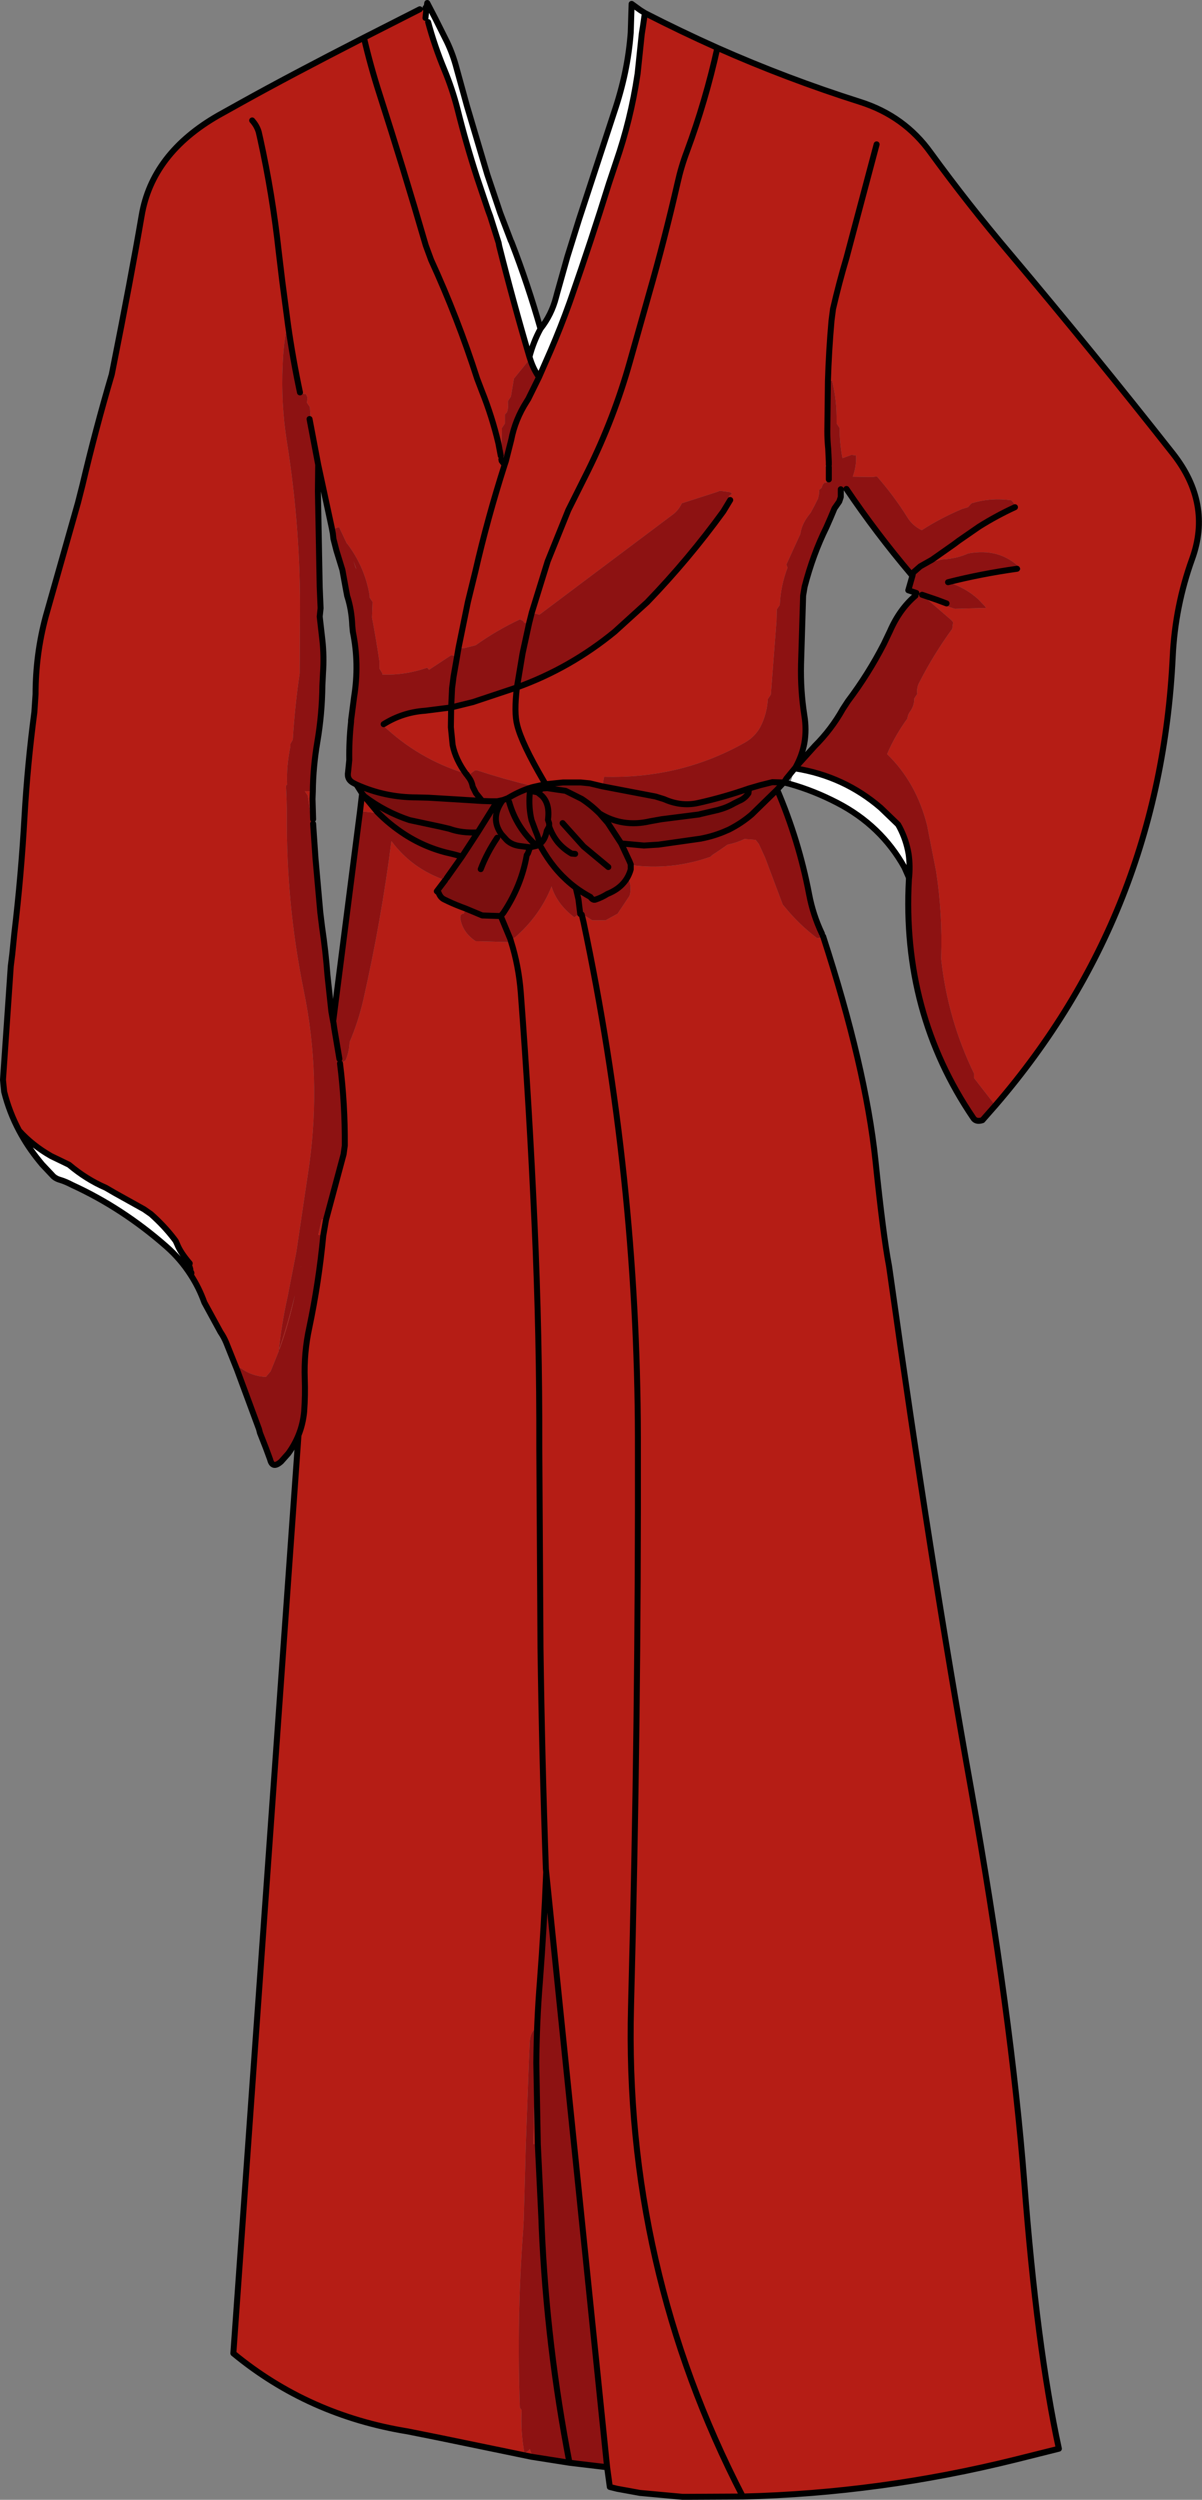 <?xml version="1.0" encoding="UTF-8" standalone="no"?>
<svg xmlns:xlink="http://www.w3.org/1999/xlink" height="418.2px" width="201.15px" xmlns="http://www.w3.org/2000/svg">
  <rect width="100%" height="100%" fill="#808080" stroke="none"/>
  <g transform="matrix(1.0, 0.0, 0.0, 1.0, 100.55, 209.1)">
    <path d="M69.3 -124.25 L69.25 -124.6 69.05 -125.0 68.7 -125.4 Q65.25 -125.9 62.05 -124.9 L61.8 -124.65 61.45 -124.25 60.45 -123.95 Q56.8 -122.4 53.7 -120.4 52.15 -121.15 51.3 -122.55 49.05 -126.15 46.2 -129.4 L45.45 -129.3 42.15 -129.35 Q42.8 -131.1 42.7 -132.9 L41.95 -133.0 40.45 -132.45 40.4 -132.6 Q39.95 -135.0 39.95 -137.5 L39.45 -138.25 39.45 -138.65 Q39.5 -142.15 38.7 -145.4 L38.4 -145.35 38.0 -145.35 37.9 -136.95 Q37.9 -135.45 38.05 -134.0 L38.15 -131.8 38.15 -131.45 38.15 -131.35 38.15 -131.45 38.3 -131.45 38.15 -131.35 37.45 -131.0 38.15 -130.95 38.15 -128.9 37.85 -128.8 37.75 -128.3 37.45 -128.4 37.4 -128.3 37.15 -128.05 36.95 -127.5 36.55 -127.15 36.5 -126.4 36.35 -125.7 35.75 -124.5 35.1 -123.3 Q33.6 -121.5 33.4 -119.8 L31.05 -114.65 31.2 -114.25 31.25 -114.15 Q30.1 -111.15 29.95 -107.9 L29.45 -107.15 29.4 -105.25 28.45 -92.9 27.95 -92.15 Q27.8 -89.65 26.7 -87.5 25.8 -85.85 24.15 -84.9 13.4 -78.8 0.55 -79.15 L0.25 -77.55 -1.85 -78.05 -3.35 -78.2 -6.35 -78.2 -9.25 -77.9 -9.6 -78.5 Q-13.25 -84.75 -14.0 -87.8 -14.55 -89.85 -14.05 -94.1 -14.55 -89.85 -14.0 -87.8 -13.25 -84.75 -9.6 -78.5 L-9.25 -77.9 -11.3 -77.45 -11.35 -77.5 -11.45 -77.6 Q-16.2 -78.75 -20.8 -80.25 L-21.1 -80.2 -22.3 -79.3 -22.45 -79.55 -22.55 -79.5 -22.85 -79.75 Q-30.55 -82.15 -36.45 -87.75 L-36.35 -87.95 Q-33.15 -89.95 -29.4 -90.2 L-25.05 -90.75 -21.4 -91.65 -14.8 -93.85 -14.05 -94.1 Q-5.15 -97.3 2.3 -103.4 L7.75 -108.35 Q14.7 -115.55 20.5 -123.55 L21.65 -125.45 21.4 -126.1 21.95 -126.5 21.65 -126.75 19.95 -127.0 19.45 -126.8 13.55 -124.9 Q13.0 -123.7 11.95 -122.95 L-10.3 -106.25 -11.55 -106.65 -8.9 -115.2 -5.45 -123.75 -2.15 -130.35 Q2.2 -139.15 4.85 -148.55 L8.05 -159.9 Q10.7 -169.15 12.85 -178.55 13.45 -181.25 14.4 -183.75 17.55 -192.25 19.5 -201.1 17.55 -192.25 14.4 -183.75 13.45 -181.25 12.85 -178.55 10.7 -169.15 8.05 -159.9 L4.85 -148.55 Q2.2 -139.15 -2.15 -130.35 L-5.45 -123.75 -8.9 -115.2 -11.55 -106.65 -12.0 -104.85 -12.8 -104.9 -13.0 -105.2 -13.55 -105.5 -13.6 -105.45 Q-17.45 -103.65 -20.95 -101.15 L-22.95 -100.65 -23.8 -100.8 -24.1 -99.05 -24.35 -99.3 -25.05 -99.5 -25.1 -99.45 -28.75 -97.05 -29.05 -97.4 Q-32.8 -96.1 -36.55 -96.25 L-36.6 -96.5 -37.05 -97.25 -37.05 -98.4 Q-37.6 -102.1 -38.3 -105.8 L-38.2 -108.4 -38.45 -108.75 -38.7 -109.15 -38.7 -109.5 Q-39.5 -114.25 -42.45 -118.15 L-42.5 -118.15 -43.8 -120.9 -44.05 -120.85 -44.55 -120.65 -44.55 -120.25 -44.55 -119.9 -44.85 -119.85 -45.05 -120.9 -47.3 -131.35 -48.75 -139.0 -48.55 -139.15 -48.6 -139.5 -48.7 -141.0 -49.2 -141.75 -49.15 -142.1 Q-49.0 -142.75 -49.45 -143.25 L-49.5 -143.2 -49.55 -143.15 -50.35 -143.45 Q-51.55 -149.1 -52.35 -154.75 L-53.3 -161.95 -53.9 -166.95 Q-54.95 -176.6 -57.0 -185.9 L-57.25 -187.0 Q-57.55 -188.05 -58.35 -188.95 -57.55 -188.05 -57.25 -187.0 L-57.0 -185.9 Q-54.95 -176.6 -53.9 -166.95 L-53.3 -161.95 -52.35 -154.75 -52.45 -154.75 Q-53.1 -151.85 -53.25 -148.0 -53.55 -141.65 -52.55 -135.25 -50.2 -120.6 -50.35 -105.65 L-50.4 -96.45 Q-51.2 -91.05 -51.55 -85.35 L-51.95 -84.65 -51.95 -84.25 Q-52.65 -80.75 -52.5 -77.85 L-52.7 -77.65 Q-52.55 -75.2 -52.55 -72.75 -52.65 -57.85 -49.75 -43.55 -46.75 -29.0 -48.8 -14.2 L-50.95 0.3 -52.4 7.75 Q-53.45 12.45 -53.9 16.95 L-55.25 20.3 -56.05 21.25 Q-58.4 21.15 -60.3 19.75 L-60.9 20.0 -62.7 15.5 Q-63.1 14.55 -63.65 13.75 L-66.35 8.8 Q-67.25 6.3 -68.65 4.15 -68.35 3.8 -68.7 3.65 -68.6 3.3 -68.9 2.65 L-68.8 2.25 Q-70.35 0.45 -70.9 -0.95 L-71.15 -1.5 -71.45 -1.9 Q-73.1 -4.05 -75.3 -6.0 L-76.45 -6.8 -81.3 -9.5 -82.85 -10.4 Q-86.1 -11.8 -89.0 -14.25 L-92.0 -15.7 Q-95.15 -17.5 -97.35 -19.95 -99.0 -23.05 -99.85 -26.45 L-100.05 -28.45 -99.5 -36.45 -98.85 -45.95 -98.75 -47.45 -98.5 -49.45 -98.15 -52.95 Q-97.0 -62.6 -96.45 -72.45 -95.95 -81.25 -94.8 -89.95 L-94.6 -92.95 Q-94.6 -99.6 -92.9 -105.95 L-87.5 -125.0 -86.75 -127.95 Q-84.55 -137.3 -81.85 -146.45 L-81.75 -146.95 Q-78.6 -162.75 -76.85 -173.0 -75.1 -183.45 -64.0 -189.8 L-60.05 -192.0 Q-52.05 -196.45 -39.65 -202.8 L-30.3 -207.55 -29.2 -207.5 -29.2 -207.45 -29.3 -206.6 -29.2 -207.5 -29.3 -206.6 -29.35 -206.1 -28.9 -205.4 Q-27.85 -201.45 -26.15 -197.35 -24.85 -194.2 -24.0 -190.9 -22.55 -185.05 -20.7 -179.35 L-18.85 -173.85 -18.5 -172.9 -17.1 -168.45 -17.05 -168.15 -17.0 -167.9 Q-14.65 -158.55 -11.95 -149.4 L-11.75 -148.8 -11.95 -148.75 -12.2 -148.65 -14.55 -145.75 -14.6 -145.4 -15.05 -142.75 -15.55 -142.0 -15.55 -141.65 Q-15.45 -140.85 -15.7 -140.15 L-16.05 -139.75 -16.05 -139.4 -16.05 -138.25 -16.55 -137.5 -16.55 -137.15 -16.6 -135.1 -16.75 -132.85 -17.15 -134.95 Q-18.2 -139.4 -19.9 -143.65 L-20.7 -145.75 Q-23.95 -155.9 -28.4 -165.6 L-29.3 -168.05 Q-33.0 -180.8 -37.05 -193.4 -38.55 -198.05 -39.65 -202.8 -38.55 -198.05 -37.05 -193.4 -33.0 -180.8 -29.3 -168.05 L-28.4 -165.6 Q-23.95 -155.9 -20.7 -145.75 L-19.9 -143.65 Q-18.2 -139.4 -17.15 -134.95 L-16.75 -132.85 -16.8 -132.25 -16.65 -132.25 -16.6 -132.0 -16.1 -131.35 Q-18.95 -122.45 -21.0 -113.5 L-22.25 -108.4 -23.8 -100.8 -22.25 -108.4 -21.0 -113.5 Q-18.95 -122.45 -16.1 -131.35 L-16.6 -132.0 -16.65 -132.25 -16.55 -132.35 Q-15.5 -133.7 -15.45 -135.4 L-15.0 -135.5 Q-14.35 -138.9 -12.4 -141.95 L-12.15 -142.35 -10.35 -146.0 -8.4 -150.45 Q-6.7 -154.4 -5.25 -158.45 L-4.9 -159.45 Q-1.6 -168.9 1.35 -178.4 L2.55 -182.0 Q5.0 -189.1 6.1 -196.45 L6.15 -196.75 6.85 -203.45 7.05 -204.7 7.3 -206.45 7.4 -206.9 Q13.35 -203.85 19.5 -201.1 31.1 -195.95 43.4 -192.05 50.8 -189.7 55.2 -183.55 61.5 -174.9 68.45 -166.7 82.4 -150.15 95.75 -133.2 102.3 -124.85 98.95 -115.6 96.1 -107.7 95.7 -99.25 93.65 -56.25 66.05 -24.2 L65.95 -24.25 62.45 -28.75 62.45 -29.15 62.45 -29.5 Q58.05 -38.55 56.95 -48.65 L56.95 -48.9 Q57.2 -56.2 56.1 -63.35 L54.6 -71.0 Q52.8 -78.2 47.9 -82.95 49.25 -86.1 51.3 -88.9 51.35 -89.5 51.7 -90.0 52.45 -91.0 52.45 -92.25 L52.7 -92.65 52.95 -93.0 Q52.8 -94.05 53.3 -94.95 55.7 -99.65 58.8 -103.9 L58.9 -104.65 58.95 -105.0 58.65 -105.35 53.75 -109.6 56.25 -108.75 57.85 -108.15 56.95 -108.0 59.25 -107.25 64.45 -107.4 64.25 -107.7 63.15 -108.85 Q61.0 -110.8 58.1 -111.7 63.6 -113.1 69.65 -113.95 L70.3 -113.75 70.2 -114.05 Q66.7 -117.5 61.45 -116.5 59.6 -115.65 57.1 -115.5 L55.6 -115.15 55.4 -115.45 59.1 -118.05 59.9 -118.65 63.3 -121.0 Q66.25 -122.85 69.3 -124.25 M46.15 -184.95 L41.1 -165.95 Q39.85 -161.75 38.85 -157.4 L38.6 -155.45 Q38.15 -150.4 38.0 -145.35 38.15 -150.4 38.6 -155.45 L38.85 -157.4 Q39.85 -161.75 41.1 -165.95 L46.15 -184.95 M37.15 -52.5 L37.2 -52.45 Q44.3 -30.6 45.95 -15.0 47.25 -2.45 48.2 2.55 L48.25 2.85 48.5 4.6 Q55.15 52.15 61.95 90.15 68.7 128.1 70.85 155.85 72.95 183.55 76.65 200.55 L69.45 202.35 Q46.75 208.0 23.75 208.55 L14.65 208.6 14.2 208.6 13.65 208.6 6.55 207.95 2.7 207.25 1.5 206.95 1.05 203.65 -9.15 104.1 -9.2 103.55 Q-9.85 85.05 -10.1 66.55 L-10.3 33.05 Q-10.25 14.35 -11.1 -4.45 -11.95 -23.75 -13.4 -43.05 -13.75 -47.55 -15.05 -51.65 -13.75 -47.55 -13.4 -43.05 -11.95 -23.75 -11.1 -4.45 -10.25 14.35 -10.3 33.05 L-10.1 66.55 Q-9.85 85.05 -9.2 103.55 L-9.15 104.1 Q-9.5 113.25 -10.2 122.4 -10.75 129.25 -10.8 136.05 L-10.55 149.6 -11.3 149.6 -11.0 136.05 -10.95 132.55 -10.95 130.3 Q-11.8 130.9 -11.9 132.55 L-12.05 136.0 -12.55 149.55 -12.9 162.2 -13.0 164.05 Q-14.1 178.7 -13.55 193.7 L-13.25 194.1 Q-13.45 197.7 -12.8 201.2 -12.2 201.1 -11.9 200.6 L-11.55 201.55 -11.6 201.9 -27.35 198.65 -32.35 197.65 Q-48.95 194.95 -61.5 184.6 L-50.6 31.0 Q-49.85 29.15 -49.65 27.05 -49.45 24.3 -49.55 21.55 -49.7 17.2 -48.8 13.05 -47.2 5.45 -46.45 -2.4 L-46.0 -5.0 -46.45 -2.4 -47.3 -2.5 -46.7 -5.15 -46.0 -5.0 -43.05 -16.0 -42.85 -17.45 Q-42.8 -24.4 -43.65 -31.2 L-43.55 -31.15 -42.7 -31.75 -42.55 -32.15 Q-42.1 -33.4 -42.05 -34.75 -40.6 -38.15 -39.75 -41.85 -36.75 -55.1 -35.05 -68.4 -31.65 -63.8 -26.05 -61.85 L-27.45 -60.0 -27.15 -59.75 Q-26.85 -58.95 -26.25 -58.65 -24.85 -57.95 -23.4 -57.4 L-22.6 -57.1 -22.95 -56.25 Q-23.65 -56.2 -23.5 -55.35 -23.1 -53.1 -20.95 -51.65 L-15.55 -51.5 -15.05 -51.65 -15.15 -52.0 -14.8 -52.15 -14.4 -52.25 Q-10.2 -55.9 -8.25 -60.8 -7.35 -57.85 -4.45 -55.65 L-3.7 -56.15 -3.55 -56.25 -3.45 -56.2 -3.2 -56.1 -2.4 -55.75 -1.45 -55.15 0.8 -55.15 2.8 -56.25 4.8 -59.25 4.9 -59.65 Q5.1 -60.85 4.7 -61.9 L4.5 -61.8 3.95 -61.4 3.85 -61.45 Q4.65 -62.4 5.0 -63.65 L5.0 -64.4 Q11.65 -63.45 18.3 -65.75 L18.7 -66.1 Q19.95 -66.9 21.2 -67.8 22.7 -68.1 24.05 -68.75 L25.9 -68.6 26.45 -67.9 27.5 -65.6 30.45 -57.75 30.8 -57.35 Q33.15 -54.45 36.2 -52.15 36.65 -52.2 37.0 -52.4 L37.15 -52.5 M23.75 208.55 Q3.9 170.15 5.05 126.6 6.3 78.9 6.2 31.3 6.1 -12.3 -2.9 -54.85 L-3.2 -56.1 -2.9 -54.85 Q6.1 -12.3 6.2 31.3 6.3 78.9 5.05 126.6 3.9 170.15 23.75 208.55 M-16.1 -131.35 L-15.9 -131.95 -15.0 -135.5 -15.9 -131.95 -16.1 -131.35 M-22.45 -79.55 L-22.5 -79.55 Q-24.3 -82.0 -24.8 -84.45 L-25.1 -87.45 -25.05 -90.75 -25.1 -87.45 -24.8 -84.45 Q-24.3 -82.0 -22.5 -79.55 L-22.45 -79.55 M-40.9 -113.9 L-41.05 -114.15 -41.15 -114.45 -41.4 -115.25 -40.9 -113.9 M-48.2 -76.7 L-48.25 -75.45 -48.15 -72.05 -48.55 -72.65 -49.05 -76.0 -49.55 -76.75 -48.2 -76.7 M-40.3 -73.4 L-40.0 -75.95 -39.6 -75.9 -37.4 -73.25 -37.45 -73.25 Q-37.8 -73.35 -37.7 -73.1 L-40.3 -73.4 M-53.8 16.7 L-53.8 16.5 Q-52.3 12.05 -51.2 7.55 -52.15 12.2 -53.8 16.7 M-50.2 2.9 L-50.15 2.65 -50.2 2.85 -50.2 2.9" fill="#b51d15" fill-rule="evenodd" stroke="none"/>
    <path d="M38.0 -145.35 L38.4 -145.35 38.7 -145.4 Q39.5 -142.15 39.45 -138.65 L39.45 -138.25 39.95 -137.5 Q39.95 -135.0 40.4 -132.6 L40.45 -132.45 41.95 -133.0 42.7 -132.9 Q42.8 -131.1 42.15 -129.35 L45.45 -129.3 46.2 -129.4 Q49.05 -126.15 51.3 -122.55 52.15 -121.15 53.7 -120.4 56.8 -122.4 60.45 -123.95 L61.45 -124.25 61.8 -124.65 62.05 -124.9 Q65.25 -125.9 68.7 -125.4 L69.05 -125.0 69.25 -124.6 69.3 -124.25 Q66.25 -122.85 63.3 -121.0 L59.9 -118.65 59.1 -118.05 55.4 -115.45 55.6 -115.15 57.1 -115.5 Q59.6 -115.65 61.45 -116.5 66.7 -117.5 70.2 -114.05 L70.3 -113.75 69.65 -113.95 Q63.6 -113.1 58.1 -111.7 61.0 -110.8 63.15 -108.85 L64.25 -107.7 64.45 -107.4 59.25 -107.25 56.95 -108.0 57.85 -108.15 56.25 -108.75 53.75 -109.6 58.65 -105.35 58.95 -105.0 58.9 -104.65 58.8 -103.9 Q55.7 -99.65 53.3 -94.95 52.8 -94.05 52.95 -93.0 L52.7 -92.65 52.45 -92.25 Q52.45 -91.0 51.7 -90.0 51.35 -89.5 51.3 -88.9 49.25 -86.1 47.9 -82.95 52.8 -78.2 54.6 -71.0 L56.1 -63.35 Q57.2 -56.2 56.95 -48.9 L56.95 -48.65 Q58.05 -38.55 62.45 -29.5 L62.45 -29.15 62.45 -28.75 65.95 -24.25 66.05 -24.2 63.85 -21.7 62.3 -22.1 Q50.35 -39.7 51.55 -61.95 51.8 -64.2 51.5 -66.25 51.1 -68.6 50.0 -70.7 L49.75 -71.15 49.7 -71.15 49.7 -71.2 49.55 -71.35 46.85 -73.95 Q40.7 -79.25 32.55 -80.55 L32.6 -80.75 35.8 -84.3 Q38.6 -87.1 40.5 -90.5 L41.35 -91.8 Q44.75 -96.3 47.35 -101.35 L48.4 -103.55 Q50.0 -107.2 52.65 -109.45 L52.8 -109.9 51.45 -110.35 52.15 -112.8 52.25 -113.3 53.45 -114.35 55.4 -115.45 53.45 -114.35 52.25 -113.3 51.9 -113.05 Q46.1 -119.9 41.1 -127.3 L40.15 -127.25 40.15 -125.95 39.9 -125.2 39.1 -124.05 38.45 -122.5 37.75 -120.9 Q35.5 -116.35 34.1 -110.95 L33.85 -109.45 33.5 -97.95 Q33.4 -93.6 34.05 -89.45 34.45 -87.0 34.05 -84.75 33.65 -82.65 32.6 -80.75 L32.45 -80.55 31.05 -78.85 30.8 -78.45 30.6 -78.2 30.65 -78.2 30.6 -78.2 28.7 -78.25 28.1 -78.1 26.7 -77.75 24.8 -77.2 Q20.5 -75.7 16.2 -74.75 13.4 -74.15 10.6 -75.4 L9.15 -75.85 0.25 -77.55 0.55 -79.15 Q13.4 -78.8 24.15 -84.9 25.8 -85.85 26.7 -87.5 27.8 -89.65 27.95 -92.15 L28.45 -92.9 29.4 -105.25 29.45 -107.15 29.95 -107.9 Q30.1 -111.15 31.25 -114.15 L31.2 -114.25 31.05 -114.65 33.4 -119.8 Q33.6 -121.5 35.1 -123.3 L35.75 -124.5 36.35 -125.7 36.5 -126.4 36.55 -127.15 36.95 -127.5 37.15 -128.05 37.4 -128.3 37.45 -128.4 37.75 -128.3 37.85 -128.8 38.15 -128.9 38.15 -130.95 37.45 -131.0 38.15 -131.35 38.3 -131.45 38.15 -131.45 38.15 -131.8 38.05 -134.0 Q37.9 -135.45 37.9 -136.95 L38.0 -145.35 M-11.55 -106.65 L-10.3 -106.25 11.95 -122.95 Q13.0 -123.7 13.55 -124.9 L19.45 -126.8 19.95 -127.0 21.65 -126.75 21.95 -126.5 21.4 -126.1 21.65 -125.45 20.5 -123.55 Q14.7 -115.55 7.75 -108.35 L2.3 -103.4 Q-5.15 -97.3 -14.05 -94.1 L-14.8 -93.85 -21.4 -91.65 -25.05 -90.75 -24.9 -93.95 -24.65 -95.9 -24.1 -99.05 -24.65 -95.9 -24.9 -93.95 -25.05 -90.75 -29.4 -90.2 Q-33.15 -89.95 -36.35 -87.95 L-36.45 -87.75 Q-30.55 -82.15 -22.85 -79.75 L-22.55 -79.5 -22.45 -79.55 -22.3 -79.3 -22.15 -79.1 Q-21.6 -78.4 -21.45 -77.5 L-20.9 -76.4 -19.85 -75.1 -20.9 -76.4 -21.45 -77.5 Q-21.6 -78.4 -22.15 -79.1 L-22.3 -79.3 -21.1 -80.2 -20.8 -80.25 Q-16.2 -78.75 -11.45 -77.6 L-11.35 -77.5 -11.3 -77.45 -11.3 -77.4 -11.5 -77.4 Q-13.45 -76.8 -15.25 -75.75 L-15.6 -75.55 -16.4 -75.25 -17.35 -75.05 -18.35 -75.05 -19.85 -75.1 -23.85 -75.35 -28.85 -75.65 -30.85 -75.7 Q-36.15 -75.7 -40.9 -77.85 L-41.3 -78.05 Q-42.55 -78.65 -42.3 -79.95 L-42.1 -81.95 Q-42.15 -85.2 -41.8 -88.35 L-41.8 -88.6 -41.3 -92.45 Q-40.4 -98.05 -41.5 -103.4 L-41.6 -104.45 Q-41.7 -107.1 -42.45 -109.4 L-42.65 -110.45 -43.25 -113.75 -44.25 -117.0 -44.75 -118.95 -44.85 -119.85 -44.55 -119.9 -44.55 -120.25 -44.55 -120.65 -44.05 -120.85 -43.8 -120.9 -42.5 -118.15 -42.45 -118.15 Q-39.5 -114.25 -38.7 -109.5 L-38.7 -109.15 -38.45 -108.75 -38.2 -108.4 -38.3 -105.8 Q-37.6 -102.1 -37.05 -98.4 L-37.05 -97.25 -36.6 -96.5 -36.55 -96.25 Q-32.8 -96.1 -29.05 -97.4 L-28.75 -97.05 -25.1 -99.45 -25.05 -99.5 -24.35 -99.3 -24.1 -99.05 -23.8 -100.8 -22.95 -100.65 -20.95 -101.15 Q-17.45 -103.65 -13.6 -105.45 L-13.55 -105.5 -13.0 -105.2 -12.8 -104.9 -12.0 -104.85 -11.55 -106.65 M29.5 -77.0 Q33.15 -68.45 34.85 -59.5 35.5 -56.05 37.0 -52.9 L37.2 -52.65 37.15 -52.5 37.0 -52.4 Q36.65 -52.2 36.2 -52.15 33.15 -54.45 30.8 -57.35 L30.45 -57.75 27.5 -65.6 26.45 -67.9 25.9 -68.6 24.05 -68.75 Q22.7 -68.1 21.2 -67.8 19.95 -66.9 18.7 -66.1 L18.3 -65.75 Q11.65 -63.45 5.0 -64.4 L4.45 -64.5 5.0 -64.5 4.8 -65.0 3.4 -68.0 7.2 -67.65 9.65 -67.8 16.7 -68.8 Q19.05 -69.25 21.05 -70.15 L21.4 -70.3 Q23.5 -71.35 25.25 -72.85 L29.5 -77.0 M1.05 203.65 L-5.25 202.9 -11.6 201.9 -11.55 201.55 -11.9 200.6 Q-12.2 201.1 -12.8 201.2 -13.45 197.7 -13.25 194.1 L-13.55 193.7 Q-14.1 178.7 -13.0 164.05 L-12.9 162.2 -12.55 149.55 -12.05 136.0 -11.9 132.55 Q-11.8 130.9 -10.95 130.3 L-10.95 132.55 -11.0 136.05 -11.3 149.6 -10.55 149.6 -10.8 136.05 Q-10.75 129.25 -10.2 122.4 -9.5 113.25 -9.15 104.1 L1.05 203.65 M-50.6 31.0 Q-51.25 32.6 -52.3 34.05 L-53.5 35.4 Q-54.95 36.7 -55.35 35.05 L-56.05 33.15 -57.05 30.6 -57.2 30.0 -60.9 20.0 -60.3 19.75 Q-58.4 21.15 -56.05 21.25 L-55.25 20.3 -53.9 16.95 Q-53.45 12.45 -52.4 7.75 L-50.95 0.3 -48.8 -14.2 Q-46.75 -29.0 -49.75 -43.55 -52.65 -57.85 -52.55 -72.75 -52.55 -75.2 -52.7 -77.65 L-52.5 -77.85 Q-52.65 -80.75 -51.95 -84.25 L-51.95 -84.65 -51.55 -85.35 Q-51.2 -91.05 -50.4 -96.45 L-50.35 -105.65 Q-50.2 -120.6 -52.55 -135.25 -53.55 -141.65 -53.25 -148.0 -53.1 -151.85 -52.45 -154.75 L-52.35 -154.75 Q-51.55 -149.1 -50.35 -143.45 L-49.55 -143.15 -49.5 -143.2 -49.45 -143.25 Q-49.0 -142.75 -49.15 -142.1 L-49.2 -141.75 -48.7 -141.0 -48.6 -139.5 -48.55 -139.15 -48.75 -139.0 -47.3 -131.35 -47.35 -126.95 -47.05 -110.9 -46.9 -107.35 -47.05 -105.95 -46.6 -102.0 Q-46.3 -99.3 -46.5 -96.45 L-46.6 -94.45 Q-46.65 -89.65 -47.45 -84.95 -48.15 -80.85 -48.2 -76.7 L-49.55 -76.75 -49.05 -76.0 -48.55 -72.65 -48.15 -72.05 -48.05 -71.9 -48.15 -71.3 -47.75 -65.45 -46.95 -56.45 -46.65 -54.0 Q-46.05 -49.95 -45.75 -45.95 L-45.1 -39.9 -44.85 -38.5 -44.8 -38.35 -44.8 -38.2 -40.3 -73.4 -37.7 -73.1 Q-37.8 -73.35 -37.45 -73.25 L-37.4 -73.25 Q-35.35 -71.15 -32.8 -69.5 -29.15 -67.15 -24.9 -66.25 L-24.3 -66.1 -23.25 -65.8 -25.8 -62.2 -25.75 -62.1 -25.7 -61.75 -26.05 -61.85 Q-31.65 -63.8 -35.05 -68.4 -36.75 -55.1 -39.75 -41.85 -40.6 -38.15 -42.05 -34.75 -42.1 -33.4 -42.55 -32.15 L-42.7 -31.75 -43.55 -31.15 -43.65 -31.2 Q-42.8 -24.4 -42.85 -17.45 L-43.05 -16.0 -46.0 -5.0 -46.7 -5.15 -47.3 -2.5 -46.45 -2.4 Q-47.2 5.45 -48.8 13.05 -49.7 17.2 -49.55 21.55 -49.45 24.3 -49.65 27.05 -49.85 29.15 -50.6 31.0 M3.85 -61.45 L3.95 -61.4 4.5 -61.8 4.7 -61.9 Q5.1 -60.85 4.9 -59.65 L4.8 -59.25 2.8 -56.25 0.8 -55.15 -1.45 -55.15 -2.4 -55.75 -3.2 -56.1 -3.45 -56.2 -3.55 -56.25 -3.7 -56.15 -4.45 -55.65 Q-7.35 -57.85 -8.25 -60.8 -10.2 -55.9 -14.4 -52.25 L-14.8 -52.15 -15.15 -52.0 -15.05 -51.65 -15.55 -51.5 -20.95 -51.65 Q-23.1 -53.1 -23.5 -55.35 -23.65 -56.2 -22.95 -56.25 L-22.6 -57.1 -19.85 -55.95 -16.75 -55.85 -16.3 -56.4 Q-13.3 -60.9 -12.4 -66.05 L-12.2 -66.35 -11.85 -67.35 -10.75 -67.6 -10.3 -67.85 -9.5 -66.5 Q-7.35 -62.95 -4.2 -60.6 -3.05 -59.75 -1.75 -59.05 -1.35 -58.45 -0.9 -58.6 0.15 -58.95 1.1 -59.55 2.85 -60.25 3.85 -61.45 M-16.75 -132.85 L-16.6 -135.1 -16.55 -137.15 -16.55 -137.5 -16.05 -138.25 -16.05 -139.4 -16.05 -139.75 -15.7 -140.15 Q-15.45 -140.85 -15.55 -141.65 L-15.55 -142.0 -15.05 -142.75 -14.6 -145.4 -14.55 -145.75 -12.2 -148.65 -11.95 -148.75 -11.75 -148.8 Q-11.25 -147.3 -10.35 -146.0 L-12.15 -142.35 -12.4 -141.95 Q-14.35 -138.9 -15.0 -135.5 L-15.45 -135.4 Q-15.5 -133.7 -16.55 -132.35 L-16.65 -132.25 -16.8 -132.25 -16.75 -132.85 M-12.0 -104.85 L-13.1 -99.8 -14.05 -94.1 -13.1 -99.8 -12.0 -104.85 M-40.9 -113.9 L-41.4 -115.25 -41.15 -114.45 -41.05 -114.15 -40.9 -113.9 M-16.75 -55.85 L-15.15 -52.0 -16.75 -55.85 M-4.2 -60.6 L-3.75 -58.65 -3.45 -56.2 -3.75 -58.65 -4.2 -60.6 M-44.8 -38.2 L-44.75 -38.05 -44.6 -37.0 -43.75 -31.95 -44.6 -37.0 -44.75 -38.05 -44.8 -38.2 M-50.2 2.9 L-50.2 2.85 -50.15 2.65 -50.2 2.9 M-53.8 16.7 Q-52.15 12.2 -51.2 7.55 -52.3 12.05 -53.8 16.5 L-53.8 16.7 M-10.55 149.6 L-9.95 162.05 -9.9 163.5 Q-9.05 183.3 -5.25 202.9 -9.05 183.3 -9.9 163.5 L-9.95 162.05 -10.55 149.6" fill="#8d1212" fill-rule="evenodd" stroke="none"/>
    <path d="M32.55 -80.55 Q40.7 -79.25 46.85 -73.95 L49.55 -71.35 49.7 -71.2 49.7 -71.15 49.75 -71.15 50.0 -70.7 Q51.1 -68.6 51.5 -66.25 51.8 -64.2 51.55 -61.95 L51.55 -62.3 50.8 -64.0 Q46.9 -71.0 39.55 -74.8 35.7 -76.8 31.65 -77.95 L32.45 -80.55 32.55 -80.55 M-68.65 4.15 Q-70.35 1.5 -72.75 -0.6 -80.05 -7.0 -88.45 -10.85 -89.6 -11.45 -90.45 -11.7 -91.35 -11.95 -91.8 -12.5 L-93.5 -14.3 -93.95 -14.85 Q-95.95 -17.3 -97.35 -19.95 -95.15 -17.5 -92.0 -15.7 L-89.0 -14.25 Q-86.1 -11.8 -82.85 -10.4 L-81.3 -9.5 -76.45 -6.8 -75.3 -6.0 Q-73.1 -4.05 -71.45 -1.9 L-71.15 -1.5 -70.9 -0.95 Q-70.35 0.45 -68.8 2.25 L-68.9 2.65 Q-68.6 3.3 -68.7 3.65 -68.35 3.8 -68.65 4.15 M-29.15 -207.95 L-29.05 -208.6 -27.7 -206.0 -25.75 -202.1 Q-24.75 -200.0 -24.15 -197.7 L-22.4 -191.35 -19.0 -179.9 -17.15 -174.4 -16.85 -173.5 -15.15 -169.05 -15.1 -168.9 -14.95 -168.6 Q-12.2 -161.5 -10.1 -154.1 -8.25 -156.45 -7.5 -159.35 L-7.3 -160.1 -5.6 -166.15 -3.65 -172.4 2.25 -190.4 Q3.35 -193.65 4.05 -196.95 4.75 -200.3 5.0 -203.65 L5.15 -208.45 6.6 -207.4 7.4 -206.9 7.3 -206.45 7.05 -204.7 6.85 -203.45 6.15 -196.75 6.1 -196.45 Q5.0 -189.1 2.55 -182.0 L1.35 -178.4 Q-1.6 -168.9 -4.9 -159.45 L-5.25 -158.45 Q-6.7 -154.4 -8.4 -150.45 L-10.35 -146.0 Q-11.25 -147.3 -11.75 -148.8 L-11.95 -149.4 Q-14.65 -158.55 -17.0 -167.9 L-17.05 -168.15 -17.1 -168.45 -18.5 -172.9 -18.85 -173.85 -20.7 -179.35 Q-22.55 -185.05 -24.0 -190.9 -24.85 -194.2 -26.15 -197.35 -27.85 -201.45 -28.9 -205.4 L-29.35 -206.1 -29.3 -206.6 -29.2 -207.45 -29.2 -207.5 -29.15 -207.95 M-10.1 -154.1 Q-11.3 -151.9 -11.95 -149.4 -11.3 -151.9 -10.1 -154.1 M-22.4 -191.35 L-23.6 -191.0 -22.4 -191.35" fill="#ffffff" fill-rule="evenodd" stroke="none"/>
    <path d="M-9.25 -77.9 L-6.35 -78.2 -3.35 -78.2 -1.85 -78.05 0.25 -77.55 9.15 -75.85 10.6 -75.4 Q13.4 -74.15 16.2 -74.75 20.5 -75.7 24.8 -77.2 L24.7 -76.4 Q24.1 -75.5 23.1 -75.1 L22.3 -74.7 Q21.1 -74.0 19.6 -73.6 L16.6 -72.9 16.45 -72.85 10.15 -72.05 8.2 -71.7 Q3.65 -70.65 -0.2 -73.0 -1.6 -74.4 -3.2 -75.45 L-5.9 -76.8 -7.3 -77.0 -8.95 -77.25 -9.25 -77.9 -8.95 -77.25 -7.3 -77.0 -5.9 -76.8 -3.2 -75.45 Q-1.6 -74.4 -0.2 -73.0 3.65 -70.65 8.2 -71.7 L10.15 -72.05 16.45 -72.85 16.6 -72.9 19.6 -73.6 Q21.1 -74.0 22.3 -74.7 L23.1 -75.1 Q24.1 -75.5 24.7 -76.4 L24.8 -77.2 26.7 -77.75 28.1 -78.1 28.7 -78.25 30.6 -78.2 29.5 -77.0 25.25 -72.85 Q23.5 -71.35 21.4 -70.3 L21.05 -70.15 Q19.05 -69.25 16.7 -68.8 L9.65 -67.8 7.2 -67.65 3.4 -68.0 1.15 -71.45 -0.2 -73.0 1.15 -71.45 3.4 -68.0 4.8 -65.0 5.0 -64.5 4.45 -64.5 5.0 -64.4 5.0 -63.65 Q4.65 -62.4 3.85 -61.45 2.85 -60.25 1.1 -59.55 0.15 -58.95 -0.9 -58.6 -1.35 -58.45 -1.75 -59.05 -3.05 -59.75 -4.2 -60.6 -7.35 -62.95 -9.5 -66.5 L-10.3 -67.85 -10.75 -67.6 -11.85 -67.35 -13.4 -67.55 Q-14.85 -67.7 -15.75 -68.55 L-16.65 -69.55 Q-18.6 -72.25 -16.4 -75.25 -18.6 -72.25 -16.65 -69.55 L-15.75 -68.55 Q-14.85 -67.7 -13.4 -67.55 L-11.85 -67.35 -12.2 -66.35 -12.4 -66.05 Q-13.3 -60.9 -16.3 -56.4 L-16.75 -55.85 -19.85 -55.95 -22.6 -57.1 -23.4 -57.4 Q-24.85 -57.95 -26.25 -58.65 -26.85 -58.95 -27.15 -59.75 L-27.45 -60.0 -26.05 -61.85 -25.7 -61.75 -25.75 -62.1 -25.8 -62.2 -23.25 -65.8 -24.3 -66.1 -24.9 -66.25 Q-29.15 -67.15 -32.8 -69.5 -35.35 -71.15 -37.4 -73.25 L-39.6 -75.9 -39.95 -76.35 -40.9 -77.85 Q-36.15 -75.7 -30.85 -75.7 L-28.85 -75.65 -23.85 -75.35 -19.85 -75.1 -18.35 -75.05 -17.35 -75.05 -20.6 -69.85 Q-23.3 -69.7 -25.35 -70.45 L-26.85 -70.8 -32.0 -71.9 Q-36.1 -73.25 -39.6 -75.9 -36.1 -73.25 -32.0 -71.9 L-26.85 -70.8 -25.35 -70.45 Q-23.3 -69.7 -20.6 -69.85 L-17.35 -75.05 -16.4 -75.25 -15.6 -75.55 -15.25 -75.75 Q-13.45 -76.8 -11.5 -77.4 L-11.3 -77.4 -11.3 -77.45 -9.25 -77.9 M-20.6 -69.85 L-23.25 -65.8 -20.6 -69.85 M-8.65 -70.85 L-9.05 -70.1 Q-9.35 -68.5 -10.3 -67.85 -10.35 -68.8 -10.95 -70.15 L-11.6 -71.9 Q-12.1 -74.0 -11.9 -76.4 L-11.85 -76.8 -10.6 -76.55 -9.85 -77.2 -8.95 -77.25 -9.85 -77.2 -10.6 -76.55 -9.85 -75.95 Q-8.5 -74.6 -8.85 -71.95 L-8.65 -71.35 -8.65 -70.85 Q-8.1 -69.3 -7.15 -68.15 -6.2 -67.05 -4.9 -66.3 L-4.3 -66.25 -4.9 -66.3 Q-6.2 -67.05 -7.15 -68.15 -8.1 -69.3 -8.65 -70.85 L-8.65 -71.35 -8.85 -71.95 Q-8.5 -74.6 -9.85 -75.95 L-10.6 -76.55 -11.85 -76.8 -11.9 -76.4 Q-12.1 -74.0 -11.6 -71.9 L-10.95 -70.15 Q-10.35 -68.8 -10.3 -67.85 -9.35 -68.5 -9.05 -70.1 L-8.65 -70.85 M-15.35 -74.95 Q-14.15 -70.65 -10.75 -67.6 -14.15 -70.65 -15.35 -74.95 M-20.1 -63.7 Q-19.1 -66.35 -17.35 -68.95 -19.1 -66.35 -20.1 -63.7 M1.25 -64.05 L-2.9 -67.5 -6.4 -71.4 -2.9 -67.5 1.25 -64.05" fill="#7b0f0f" fill-rule="evenodd" stroke="none"/>
    <path d="M69.3 -124.25 Q66.25 -122.85 63.3 -121.0 L59.9 -118.65 59.1 -118.05 55.4 -115.45 53.45 -114.35 52.25 -113.3 52.15 -112.8 51.45 -110.35 52.8 -109.9 M69.65 -113.95 Q63.6 -113.1 58.1 -111.7 M57.85 -108.15 L56.25 -108.75 53.75 -109.6 M66.05 -24.2 Q93.65 -56.25 95.7 -99.25 96.1 -107.7 98.95 -115.6 102.3 -124.85 95.75 -133.2 82.4 -150.15 68.45 -166.7 61.5 -174.9 55.2 -183.55 50.8 -189.7 43.4 -192.05 31.1 -195.95 19.5 -201.1 17.55 -192.25 14.4 -183.75 13.45 -181.25 12.85 -178.55 10.7 -169.15 8.05 -159.9 L4.85 -148.55 Q2.2 -139.15 -2.15 -130.35 L-5.45 -123.75 -8.9 -115.2 -11.55 -106.65 -12.0 -104.85 -13.1 -99.8 -14.05 -94.1 Q-14.55 -89.85 -14.0 -87.8 -13.25 -84.75 -9.6 -78.5 L-9.25 -77.9 -6.35 -78.2 -3.35 -78.2 -1.85 -78.05 0.25 -77.55 9.15 -75.85 10.6 -75.4 Q13.4 -74.15 16.2 -74.75 20.5 -75.7 24.8 -77.2 L26.7 -77.75 28.1 -78.1 28.7 -78.25 30.6 -78.2 29.5 -77.0 Q33.15 -68.45 34.85 -59.5 35.5 -56.05 37.0 -52.9 M21.65 -125.45 L20.5 -123.55 Q14.7 -115.55 7.75 -108.35 L2.3 -103.4 Q-5.15 -97.3 -14.05 -94.1 L-14.8 -93.85 -21.4 -91.65 -25.05 -90.75 -25.1 -87.45 -24.8 -84.45 Q-24.3 -82.0 -22.5 -79.55 L-22.45 -79.55 -22.3 -79.3 -22.15 -79.1 Q-21.6 -78.4 -21.45 -77.5 L-20.9 -76.4 -19.85 -75.1 -23.85 -75.35 -28.85 -75.65 -30.85 -75.7 Q-36.15 -75.7 -40.9 -77.85 L-41.3 -78.05 Q-42.55 -78.65 -42.3 -79.95 L-42.1 -81.95 Q-42.15 -85.2 -41.8 -88.35 L-41.8 -88.6 -41.3 -92.45 Q-40.4 -98.05 -41.5 -103.4 L-41.6 -104.45 Q-41.7 -107.1 -42.45 -109.4 L-42.65 -110.45 -43.25 -113.75 -44.25 -117.0 -44.75 -118.95 -44.85 -119.85 -45.05 -120.9 -47.3 -131.35 -48.75 -139.0 M38.15 -128.9 L38.15 -130.95 M38.15 -131.35 L38.15 -131.45 38.15 -131.8 38.05 -134.0 Q37.9 -135.45 37.9 -136.95 L38.0 -145.35 Q38.15 -150.4 38.6 -155.45 L38.85 -157.4 Q39.85 -161.75 41.1 -165.95 L46.15 -184.95 M51.9 -113.05 L52.05 -112.85 52.25 -113.3 M52.65 -109.45 Q50.0 -107.2 48.4 -103.55 L47.35 -101.35 Q44.75 -96.3 41.35 -91.8 L40.5 -90.5 Q38.6 -87.1 35.8 -84.3 L32.6 -80.75 Q33.65 -82.65 34.05 -84.75 34.45 -87.0 34.05 -89.45 33.4 -93.6 33.5 -97.95 L33.85 -109.45 34.1 -110.95 Q35.5 -116.35 37.75 -120.9 L38.45 -122.5 39.1 -124.05 39.9 -125.2 40.15 -125.95 40.15 -127.25 M32.55 -80.55 Q40.7 -79.25 46.85 -73.95 L49.55 -71.35 49.7 -71.2 M49.75 -71.15 L50.0 -70.7 Q51.1 -68.6 51.5 -66.25 51.8 -64.2 51.55 -61.95 50.35 -39.7 62.3 -22.1 62.75 -21.35 63.85 -21.7 L66.05 -24.2 M30.6 -78.2 L30.65 -78.2 30.6 -78.2 30.8 -78.45 31.05 -78.85 32.45 -80.55 32.6 -80.75 32.45 -80.55 32.55 -80.55 M41.1 -127.3 Q46.1 -119.9 51.9 -113.05 M30.65 -78.2 L30.8 -78.45 M30.65 -78.2 L31.65 -77.95 Q35.7 -76.8 39.55 -74.8 46.9 -71.0 50.8 -64.0 L51.55 -62.3 51.55 -61.95 M-9.25 -77.9 L-8.95 -77.25 -7.3 -77.0 -5.9 -76.8 -3.2 -75.45 Q-1.6 -74.4 -0.2 -73.0 3.65 -70.65 8.2 -71.7 L10.15 -72.05 16.45 -72.85 16.6 -72.9 19.6 -73.6 Q21.1 -74.0 22.3 -74.7 L23.1 -75.1 Q24.1 -75.5 24.7 -76.4 L24.8 -77.2 M37.15 -52.5 L37.2 -52.45 Q44.3 -30.6 45.95 -15.0 47.25 -2.45 48.2 2.55 L48.25 2.85 48.5 4.6 Q55.15 52.15 61.95 90.15 68.7 128.1 70.85 155.85 72.95 183.55 76.65 200.55 L69.45 202.35 Q46.75 208.0 23.75 208.55 L14.65 208.6 14.2 208.6 13.65 208.6 6.55 207.95 2.7 207.25 1.5 206.95 1.05 203.65 -5.25 202.9 -11.6 201.9 -27.35 198.65 -32.35 197.65 Q-48.95 194.95 -61.5 184.6 L-50.6 31.0 Q-51.25 32.6 -52.3 34.05 L-53.5 35.4 Q-54.95 36.7 -55.35 35.05 L-56.05 33.15 -57.05 30.6 -57.2 30.0 -60.9 20.0 -62.7 15.5 Q-63.1 14.55 -63.65 13.75 L-66.35 8.8 Q-67.25 6.3 -68.65 4.15 -70.35 1.5 -72.75 -0.6 -80.05 -7.0 -88.45 -10.85 -89.6 -11.45 -90.45 -11.7 -91.35 -11.95 -91.8 -12.5 L-93.5 -14.3 -93.95 -14.85 Q-95.95 -17.3 -97.35 -19.95 -99.0 -23.05 -99.85 -26.45 L-100.05 -28.45 -99.5 -36.45 -98.85 -45.95 -98.75 -47.45 -98.5 -49.45 -98.15 -52.95 Q-97.0 -62.6 -96.45 -72.45 -95.95 -81.25 -94.8 -89.95 L-94.6 -92.95 Q-94.6 -99.6 -92.9 -105.95 L-87.5 -125.0 -86.75 -127.95 Q-84.55 -137.3 -81.85 -146.45 L-81.75 -146.95 Q-78.6 -162.75 -76.85 -173.0 -75.1 -183.45 -64.0 -189.8 L-60.05 -192.0 Q-52.05 -196.45 -39.65 -202.8 L-30.3 -207.55 M-29.2 -207.5 Q-29.55 -207.75 -29.15 -207.95 L-29.05 -208.6 -27.7 -206.0 -25.75 -202.1 Q-24.75 -200.0 -24.15 -197.7 L-22.4 -191.35 -19.0 -179.9 -17.15 -174.4 -16.85 -173.5 -15.15 -169.05 -15.1 -168.9 -14.95 -168.6 Q-12.2 -161.5 -10.1 -154.1 -8.25 -156.45 -7.5 -159.35 L-7.3 -160.1 -5.6 -166.15 -3.65 -172.4 2.25 -190.4 Q3.35 -193.65 4.05 -196.95 4.75 -200.3 5.0 -203.65 L5.15 -208.45 6.6 -207.4 7.4 -206.9 Q13.35 -203.85 19.5 -201.1 M3.4 -68.0 L7.2 -67.65 9.65 -67.8 16.7 -68.8 Q19.05 -69.25 21.05 -70.15 L21.4 -70.3 Q23.5 -71.35 25.25 -72.85 L29.5 -77.0 M5.0 -64.4 L5.0 -63.65 Q4.65 -62.4 3.85 -61.45 2.85 -60.25 1.1 -59.55 0.15 -58.95 -0.9 -58.6 -1.35 -58.45 -1.75 -59.05 -3.05 -59.75 -4.2 -60.6 -7.35 -62.95 -9.5 -66.5 L-10.3 -67.85 -10.75 -67.6 Q-14.15 -70.65 -15.35 -74.95 M-3.2 -56.1 L-2.9 -54.85 Q6.1 -12.3 6.2 31.3 6.3 78.9 5.05 126.6 3.9 170.15 23.75 208.55 M-29.3 -206.6 L-29.2 -207.45 -29.2 -207.5 -29.3 -206.6 -29.35 -206.1 M-28.9 -205.4 Q-27.85 -201.45 -26.15 -197.35 -24.85 -194.2 -24.0 -190.9 -22.55 -185.05 -20.7 -179.35 L-18.85 -173.85 -18.5 -172.9 -17.1 -168.45 -17.05 -168.15 -17.0 -167.9 Q-14.65 -158.55 -11.95 -149.4 -11.3 -151.9 -10.1 -154.1 M-29.2 -207.5 L-29.15 -207.95 M-10.35 -146.0 L-8.4 -150.45 Q-6.7 -154.4 -5.25 -158.45 L-4.9 -159.45 Q-1.6 -168.9 1.35 -178.4 L2.55 -182.0 Q5.0 -189.1 6.1 -196.45 L6.15 -196.75 6.85 -203.45 7.05 -204.7 7.3 -206.45 7.4 -206.9 M-39.65 -202.8 Q-38.55 -198.05 -37.05 -193.4 -33.0 -180.8 -29.3 -168.05 L-28.4 -165.6 Q-23.95 -155.9 -20.7 -145.75 L-19.9 -143.65 Q-18.2 -139.4 -17.15 -134.95 L-16.75 -132.85 M-11.75 -148.8 L-11.95 -149.4 M-52.35 -154.75 L-53.3 -161.95 -53.9 -166.95 Q-54.95 -176.6 -57.0 -185.9 L-57.25 -187.0 Q-57.55 -188.05 -58.35 -188.95 M-52.35 -154.75 Q-51.55 -149.1 -50.35 -143.45 M-24.1 -99.05 L-23.8 -100.8 -22.25 -108.4 -21.0 -113.5 Q-18.95 -122.45 -16.1 -131.35 L-16.6 -132.0 -16.65 -132.25 M-11.75 -148.8 Q-11.25 -147.3 -10.35 -146.0 L-12.15 -142.35 -12.4 -141.95 Q-14.35 -138.9 -15.0 -135.5 L-15.9 -131.95 -16.1 -131.35 M-24.1 -99.05 L-24.65 -95.9 -24.9 -93.95 -25.05 -90.75 -29.4 -90.2 Q-33.15 -89.95 -36.35 -87.95 M-48.2 -76.7 Q-48.15 -80.85 -47.45 -84.95 -46.65 -89.65 -46.6 -94.45 L-46.5 -96.45 Q-46.3 -99.3 -46.6 -102.0 L-47.05 -105.95 -46.9 -107.35 -47.05 -110.9 -47.35 -126.95 -47.3 -131.35 M-48.15 -72.05 L-48.25 -75.45 -48.2 -76.7 M-48.15 -71.3 L-47.75 -65.45 -46.95 -56.45 -46.65 -54.0 Q-46.05 -49.95 -45.75 -45.95 L-45.1 -39.9 -44.85 -38.5 -44.8 -38.35 -44.8 -38.2 -40.3 -73.4 -40.0 -75.95 -39.95 -76.35 -40.9 -77.85 M-39.95 -76.35 L-39.6 -75.9 Q-36.1 -73.25 -32.0 -71.9 L-26.85 -70.8 -25.35 -70.45 Q-23.3 -69.7 -20.6 -69.85 L-17.35 -75.05 -18.35 -75.05 -19.85 -75.1 M-39.6 -75.9 L-37.4 -73.25 Q-35.35 -71.15 -32.8 -69.5 -29.15 -67.15 -24.9 -66.25 L-24.3 -66.1 -23.25 -65.8 -20.6 -69.85 M-8.95 -77.25 L-9.85 -77.2 -10.6 -76.55 -9.85 -75.95 Q-8.5 -74.6 -8.85 -71.95 L-8.65 -71.35 -8.65 -70.85 Q-8.1 -69.3 -7.15 -68.15 -6.2 -67.05 -4.9 -66.3 L-4.3 -66.25 M-10.6 -76.55 L-11.85 -76.8 -11.9 -76.4 Q-12.1 -74.0 -11.6 -71.9 L-10.95 -70.15 Q-10.35 -68.8 -10.3 -67.85 -9.35 -68.5 -9.05 -70.1 L-8.65 -70.85 M3.4 -68.0 L1.15 -71.45 -0.2 -73.0 M-11.3 -77.45 L-9.25 -77.9 M-11.5 -77.4 Q-13.45 -76.8 -15.25 -75.75 L-15.6 -75.55 -16.4 -75.25 Q-18.6 -72.25 -16.65 -69.55 L-15.75 -68.55 Q-14.85 -67.7 -13.4 -67.55 L-11.85 -67.35 -10.75 -67.6 M-17.35 -75.05 L-16.4 -75.25 M-22.6 -57.1 L-19.85 -55.95 -16.75 -55.85 -16.3 -56.4 Q-13.3 -60.9 -12.4 -66.05 L-12.2 -66.35 -11.85 -67.35 M-26.05 -61.85 L-27.45 -60.0 -27.15 -59.75 Q-26.85 -58.95 -26.25 -58.65 -24.85 -57.95 -23.4 -57.4 L-22.6 -57.1 M-15.05 -51.65 L-15.15 -52.0 -16.75 -55.85 M-23.25 -65.8 L-25.8 -62.2 M-3.45 -56.2 L-3.75 -58.65 -4.2 -60.6 M5.0 -64.5 L4.8 -65.0 3.4 -68.0 M-6.4 -71.4 L-2.9 -67.5 1.25 -64.05 M-17.35 -68.95 Q-19.1 -66.35 -20.1 -63.7 M-43.65 -31.2 Q-42.8 -24.4 -42.85 -17.45 L-43.05 -16.0 -46.0 -5.0 -46.45 -2.4 Q-47.2 5.45 -48.8 13.05 -49.7 17.2 -49.55 21.55 -49.45 24.3 -49.65 27.05 -49.85 29.15 -50.6 31.0 M-15.05 -51.65 Q-13.75 -47.55 -13.4 -43.05 -11.95 -23.75 -11.1 -4.45 -10.25 14.35 -10.3 33.05 L-10.1 66.55 Q-9.85 85.05 -9.2 103.55 L-9.15 104.1 1.05 203.65 M-43.75 -31.95 L-44.6 -37.0 -44.75 -38.05 -44.8 -38.2 M-97.35 -19.95 Q-95.15 -17.5 -92.0 -15.7 L-89.0 -14.25 Q-86.1 -11.8 -82.85 -10.4 L-81.3 -9.5 -76.45 -6.8 -75.3 -6.0 Q-73.1 -4.05 -71.45 -1.9 L-71.15 -1.5 -70.9 -0.95 Q-70.35 0.45 -68.8 2.25 L-68.9 2.65 Q-68.6 3.3 -68.7 3.65 -68.35 3.8 -68.65 4.15 M-10.55 149.6 L-10.8 136.05 Q-10.75 129.25 -10.2 122.4 -9.5 113.25 -9.15 104.1 M-5.25 202.9 Q-9.05 183.3 -9.9 163.5 L-9.95 162.05 -10.55 149.6" fill="none" stroke="#000000" stroke-linecap="round" stroke-linejoin="round" stroke-width="1.0"/>
  </g>
</svg>
